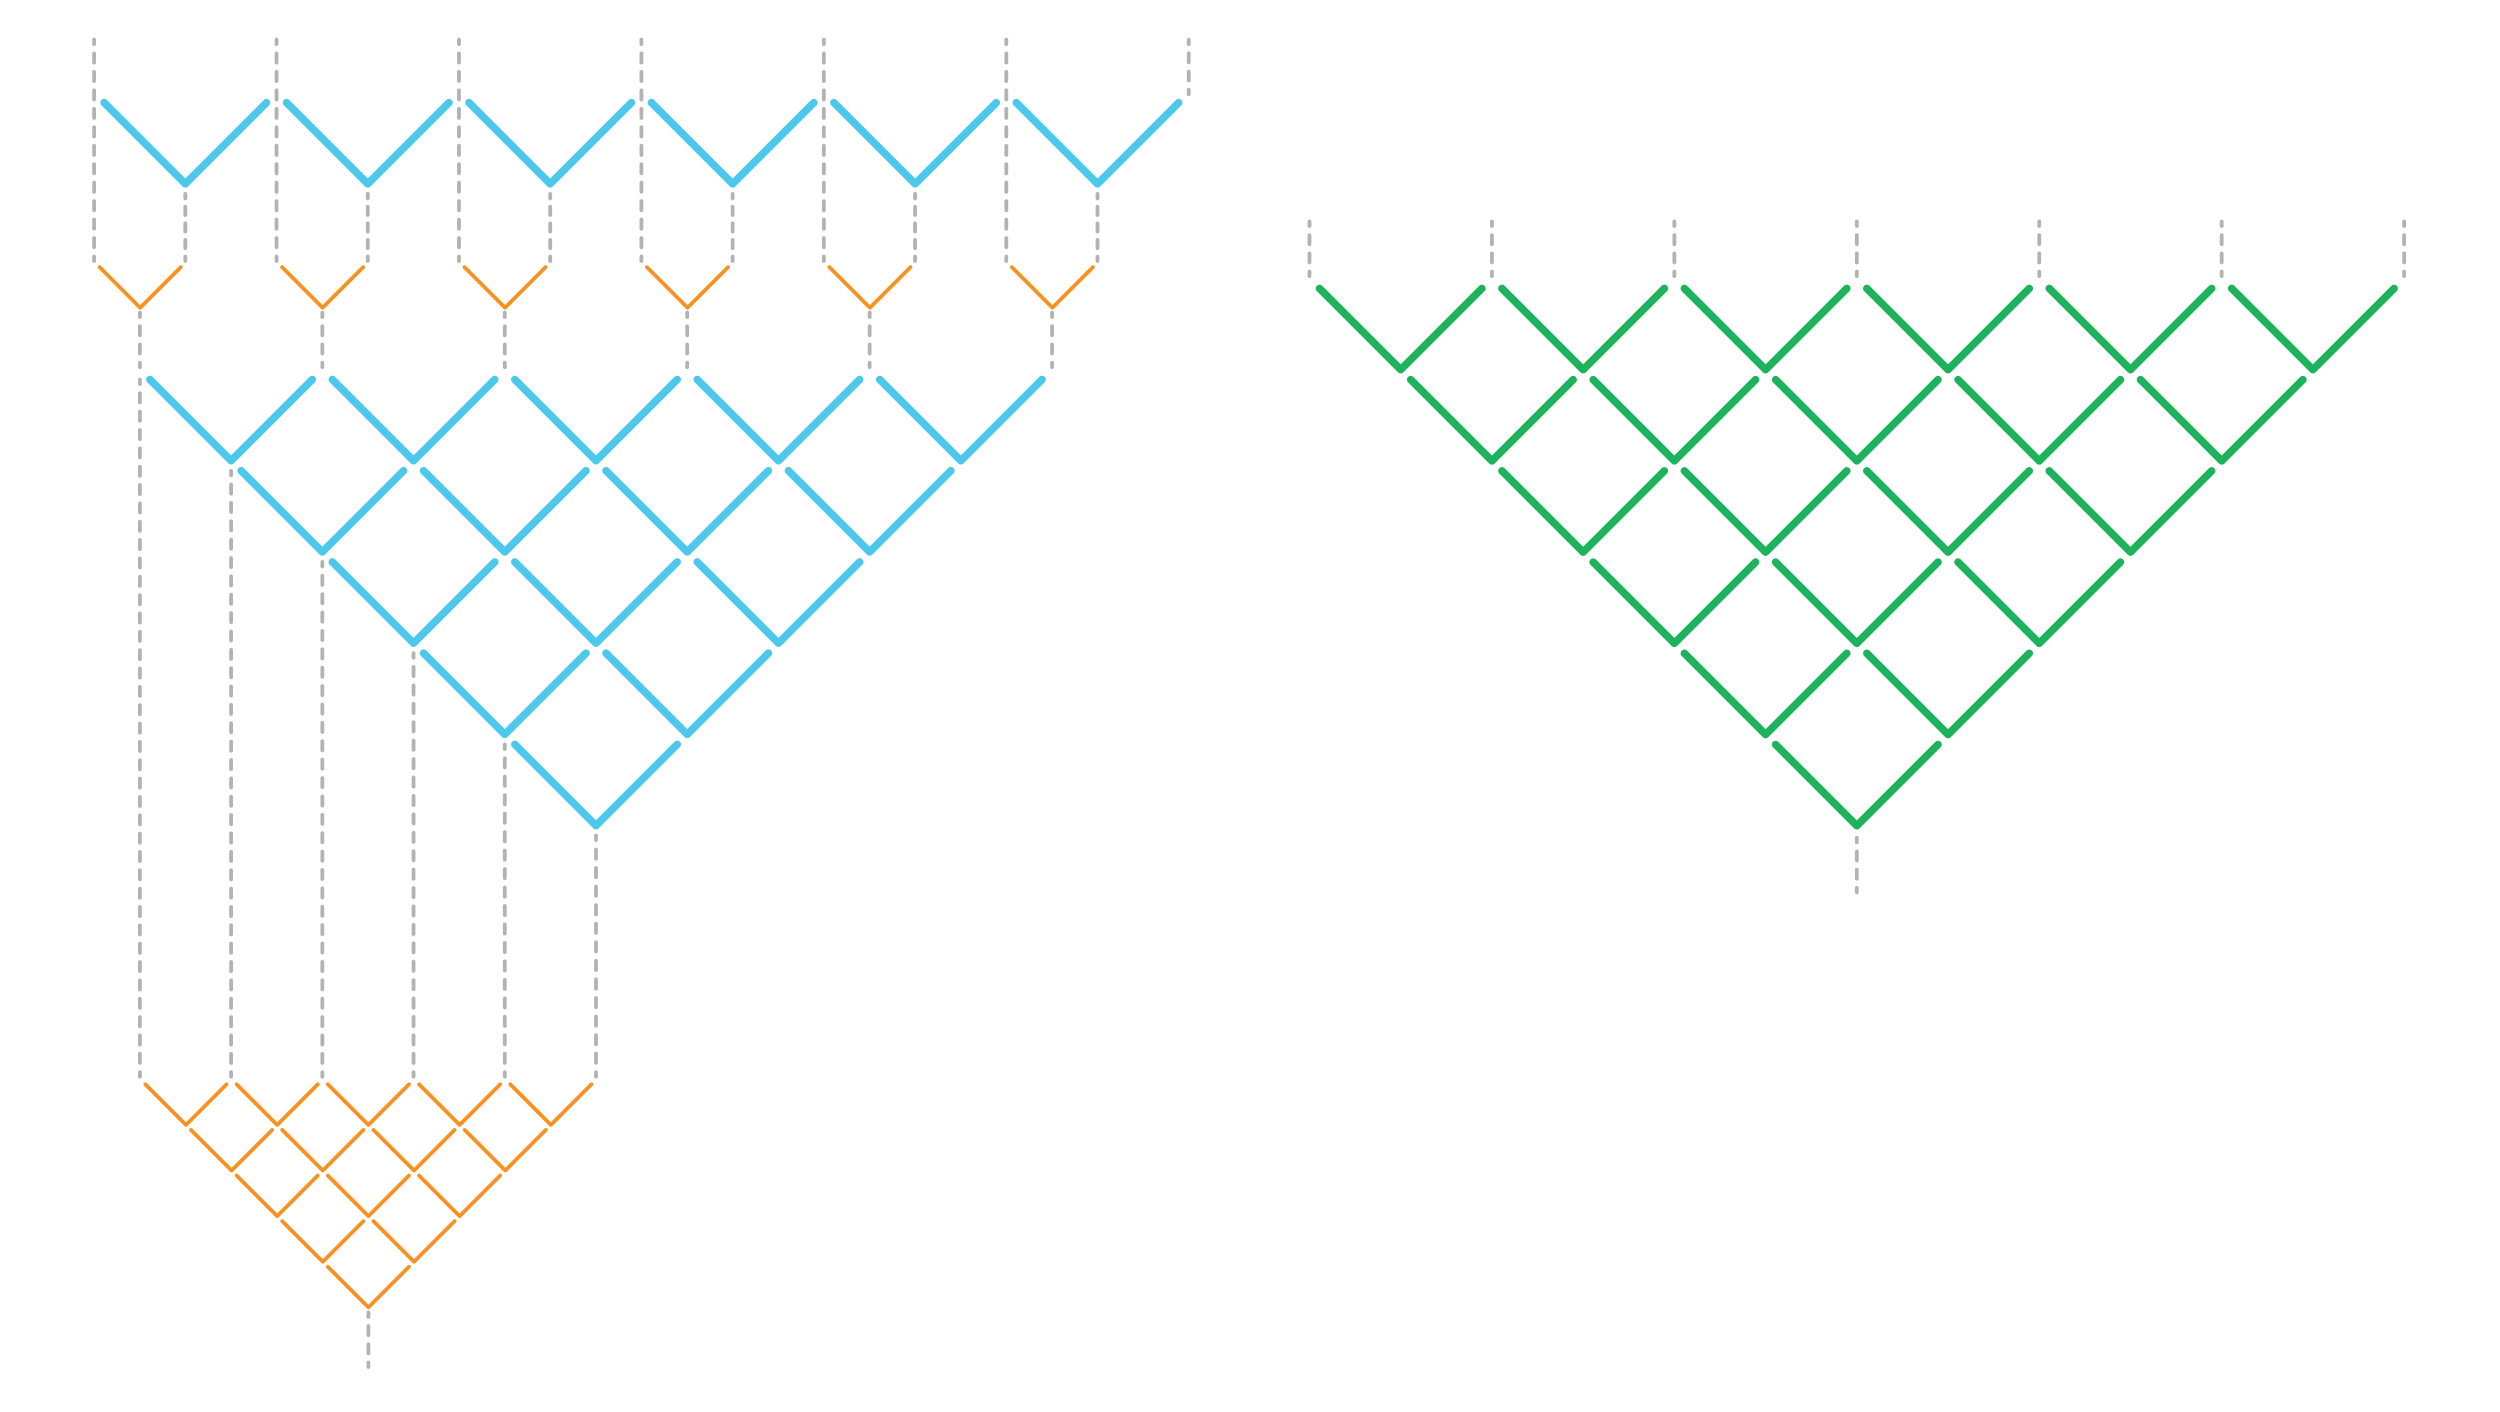 <?xml version="1.0" encoding="UTF-8"?>
<svg xmlns="http://www.w3.org/2000/svg" viewBox="0 0 1111.875 627.89">
  <defs>
    <style>
      .cls-1 {
        stroke: #1cb35c;
      }

      .cls-1, .cls-2, .cls-3, .cls-4, .cls-5, .cls-6, .cls-7, .cls-8, .cls-9, .cls-10, .cls-11, .cls-12, .cls-13 {
        fill: none;
        stroke-linecap: round;
        stroke-linejoin: round;
      }

      .cls-1, .cls-3 {
        stroke-width: 3.375px;
      }

      .cls-2 {
        stroke-dasharray: 0 0 4.127 4.127;
      }

      .cls-2, .cls-4, .cls-5, .cls-6, .cls-7, .cls-8, .cls-9, .cls-10, .cls-11, .cls-12, .cls-13 {
        stroke-width: 1.688px;
      }

      .cls-2, .cls-4, .cls-5, .cls-6, .cls-7, .cls-8, .cls-9, .cls-10, .cls-11, .cls-13 {
        stroke: #b3b3b3;
      }

      .cls-3 {
        stroke: #4cc8ed;
      }

      .cls-4 {
        stroke-dasharray: 0 0 4.107 4.107;
      }

      .cls-5 {
        stroke-dasharray: 0 0 4.089 4.089;
      }

      .cls-6 {
        stroke-dasharray: 0 0 4.051 4.051;
      }

      .cls-7 {
        stroke-dasharray: 0 0 4.106 4.106;
      }

      .cls-8 {
        stroke-dasharray: 0 0 4.096 4.096;
      }

      .cls-9 {
        stroke-dasharray: 0 0 4.084 4.084;
      }

      .cls-10 {
        stroke-dasharray: 0 0 3.69 3.69;
      }

      .cls-12 {
        stroke: #f7921e;
      }

      .cls-14 {
        fill: #fff;
        stroke-width: 0px;
      }

      .cls-13 {
        stroke-dasharray: 0 0 4.08 4.08;
      }
    </style>
  </defs>
  <g id="Layer_2" data-name="Layer 2">
    <rect class="cls-14" width="1111.875" height="627.89"/>
  </g>
  <g id="Layer_1" data-name="Layer 1">
    <g>
      <line class="cls-11" x1="265.067" y1="371.645" x2="265.067" y2="373.67"/>
      <line class="cls-2" x1="265.067" y1="377.797" x2="265.067" y2="474.783"/>
      <line class="cls-11" x1="265.067" y1="476.847" x2="265.067" y2="478.872"/>
    </g>
    <g>
      <line class="cls-11" x1="224.496" y1="331.075" x2="224.496" y2="333.1"/>
      <line class="cls-4" x1="224.496" y1="337.207" x2="224.496" y2="474.793"/>
      <line class="cls-11" x1="224.496" y1="476.847" x2="224.496" y2="478.872"/>
    </g>
    <g>
      <line class="cls-11" x1="183.926" y1="290.505" x2="183.926" y2="292.53"/>
      <line class="cls-8" x1="183.926" y1="296.626" x2="183.926" y2="474.799"/>
      <line class="cls-11" x1="183.926" y1="476.847" x2="183.926" y2="478.872"/>
    </g>
    <g>
      <line class="cls-11" x1="143.356" y1="249.935" x2="143.356" y2="251.959"/>
      <line class="cls-5" x1="143.356" y1="256.048" x2="143.356" y2="474.802"/>
      <line class="cls-11" x1="143.356" y1="476.847" x2="143.356" y2="478.872"/>
    </g>
    <g>
      <line class="cls-11" x1="102.786" y1="209.364" x2="102.786" y2="211.389"/>
      <line class="cls-9" x1="102.786" y1="215.473" x2="102.786" y2="474.805"/>
      <line class="cls-11" x1="102.786" y1="476.847" x2="102.786" y2="478.872"/>
    </g>
    <g>
      <line class="cls-11" x1="62.215" y1="168.794" x2="62.215" y2="170.819"/>
      <line class="cls-13" x1="62.215" y1="174.899" x2="62.215" y2="474.807"/>
      <line class="cls-11" x1="62.215" y1="476.847" x2="62.215" y2="478.872"/>
    </g>
    <g>
      <line class="cls-11" x1="163.847" y1="583.672" x2="163.847" y2="585.697"/>
      <line class="cls-6" x1="163.847" y1="589.748" x2="163.847" y2="603.926"/>
      <line class="cls-11" x1="163.847" y1="605.952" x2="163.847" y2="607.977"/>
    </g>
    <g>
      <line class="cls-11" x1="143.356" y1="139.003" x2="143.356" y2="141.028"/>
      <line class="cls-6" x1="143.356" y1="145.079" x2="143.356" y2="159.257"/>
      <line class="cls-11" x1="143.356" y1="161.282" x2="143.356" y2="163.307"/>
    </g>
    <g>
      <line class="cls-11" x1="62.215" y1="139.003" x2="62.215" y2="141.028"/>
      <line class="cls-6" x1="62.215" y1="145.079" x2="62.215" y2="159.257"/>
      <line class="cls-11" x1="62.215" y1="161.282" x2="62.215" y2="163.307"/>
    </g>
    <g>
      <line class="cls-11" x1="224.496" y1="139.003" x2="224.496" y2="141.028"/>
      <line class="cls-6" x1="224.496" y1="145.079" x2="224.496" y2="159.257"/>
      <line class="cls-11" x1="224.496" y1="161.282" x2="224.496" y2="163.307"/>
    </g>
    <g>
      <line class="cls-11" x1="305.637" y1="139.003" x2="305.637" y2="141.028"/>
      <line class="cls-6" x1="305.637" y1="145.079" x2="305.637" y2="159.257"/>
      <line class="cls-11" x1="305.637" y1="161.282" x2="305.637" y2="163.307"/>
    </g>
    <g>
      <line class="cls-11" x1="386.777" y1="139.003" x2="386.777" y2="141.028"/>
      <line class="cls-6" x1="386.777" y1="145.079" x2="386.777" y2="159.257"/>
      <line class="cls-11" x1="386.777" y1="161.282" x2="386.777" y2="163.307"/>
    </g>
    <g>
      <line class="cls-11" x1="467.918" y1="139.003" x2="467.918" y2="141.028"/>
      <line class="cls-6" x1="467.918" y1="145.079" x2="467.918" y2="159.257"/>
      <line class="cls-11" x1="467.918" y1="161.282" x2="467.918" y2="163.307"/>
    </g>
    <polyline class="cls-3" points="463.456 168.794 427.348 204.903 391.239 168.794"/>
    <polyline class="cls-3" points="382.316 168.794 346.207 204.903 310.099 168.794"/>
    <polyline class="cls-3" points="422.886 209.364 386.777 245.473 350.669 209.364"/>
    <polyline class="cls-3" points="301.175 168.794 265.067 204.903 228.958 168.794"/>
    <polyline class="cls-3" points="341.745 209.364 305.637 245.473 269.528 209.364"/>
    <polyline class="cls-3" points="382.316 249.935 346.207 286.043 310.099 249.935"/>
    <polyline class="cls-3" points="220.035 168.794 183.926 204.903 147.818 168.794"/>
    <polyline class="cls-3" points="260.605 209.364 224.496 245.473 188.388 209.364"/>
    <polyline class="cls-3" points="301.175 249.935 265.067 286.043 228.958 249.935"/>
    <polyline class="cls-3" points="341.745 290.505 305.637 326.613 269.528 290.505"/>
    <polyline class="cls-3" points="138.894 168.794 102.786 204.903 66.677 168.794"/>
    <polyline class="cls-3" points="179.464 209.364 143.356 245.473 107.247 209.364"/>
    <polyline class="cls-3" points="220.035 249.935 183.926 286.043 147.818 249.935"/>
    <polyline class="cls-3" points="260.605 290.505 224.496 326.613 188.388 290.505"/>
    <polyline class="cls-3" points="301.175 331.075 265.067 367.184 228.958 331.075"/>
    <polyline class="cls-12" points="263.042 482.247 244.987 500.301 226.933 482.247"/>
    <polyline class="cls-12" points="222.471 482.247 204.417 500.301 186.363 482.247"/>
    <polyline class="cls-12" points="242.756 502.532 224.702 520.586 206.648 502.532"/>
    <polyline class="cls-12" points="181.901 482.247 163.847 500.301 145.793 482.247"/>
    <polyline class="cls-12" points="202.186 502.532 184.132 520.586 166.078 502.532"/>
    <polyline class="cls-12" points="222.471 522.817 204.417 540.871 186.363 522.817"/>
    <polyline class="cls-12" points="141.331 482.247 123.277 500.301 105.222 482.247"/>
    <polyline class="cls-12" points="161.616 502.532 143.562 520.586 125.507 502.532"/>
    <polyline class="cls-12" points="181.901 522.817 163.847 540.871 145.793 522.817"/>
    <polyline class="cls-12" points="202.186 543.102 184.132 561.156 166.078 543.102"/>
    <polyline class="cls-12" points="100.761 482.247 82.706 500.301 64.652 482.247"/>
    <polyline class="cls-12" points="121.046 502.532 102.992 520.586 84.937 502.532"/>
    <polyline class="cls-12" points="141.331 522.817 123.277 540.871 105.222 522.817"/>
    <polyline class="cls-12" points="161.616 543.102 143.562 561.156 125.507 543.102"/>
    <polyline class="cls-12" points="181.901 563.387 163.847 581.442 145.793 563.387"/>
    <g>
      <g>
        <line class="cls-11" x1="825.814" y1="372.606" x2="825.814" y2="374.631"/>
        <line class="cls-6" x1="825.814" y1="378.682" x2="825.814" y2="392.86"/>
        <line class="cls-11" x1="825.814" y1="394.886" x2="825.814" y2="396.911"/>
      </g>
      <g>
        <line class="cls-11" x1="663.533" y1="98.503" x2="663.533" y2="100.528"/>
        <line class="cls-6" x1="663.533" y1="104.579" x2="663.533" y2="118.757"/>
        <line class="cls-11" x1="663.533" y1="120.782" x2="663.533" y2="122.807"/>
      </g>
      <g>
        <line class="cls-11" x1="582.392" y1="98.503" x2="582.392" y2="100.528"/>
        <line class="cls-6" x1="582.392" y1="104.579" x2="582.392" y2="118.757"/>
        <line class="cls-11" x1="582.392" y1="120.782" x2="582.392" y2="122.807"/>
      </g>
      <g>
        <line class="cls-11" x1="744.673" y1="98.503" x2="744.673" y2="100.528"/>
        <line class="cls-6" x1="744.673" y1="104.579" x2="744.673" y2="118.757"/>
        <line class="cls-11" x1="744.673" y1="120.782" x2="744.673" y2="122.807"/>
      </g>
      <g>
        <line class="cls-11" x1="825.814" y1="98.503" x2="825.814" y2="100.528"/>
        <line class="cls-6" x1="825.814" y1="104.579" x2="825.814" y2="118.757"/>
        <line class="cls-11" x1="825.814" y1="120.782" x2="825.814" y2="122.807"/>
      </g>
      <g>
        <line class="cls-11" x1="906.955" y1="98.503" x2="906.955" y2="100.528"/>
        <line class="cls-6" x1="906.955" y1="104.579" x2="906.955" y2="118.757"/>
        <line class="cls-11" x1="906.955" y1="120.782" x2="906.955" y2="122.807"/>
      </g>
      <g>
        <line class="cls-11" x1="988.095" y1="98.503" x2="988.095" y2="100.528"/>
        <line class="cls-6" x1="988.095" y1="104.579" x2="988.095" y2="118.757"/>
        <line class="cls-11" x1="988.095" y1="120.782" x2="988.095" y2="122.807"/>
      </g>
      <g>
        <line class="cls-11" x1="1069.236" y1="98.503" x2="1069.236" y2="100.528"/>
        <line class="cls-6" x1="1069.236" y1="104.579" x2="1069.236" y2="118.757"/>
        <line class="cls-11" x1="1069.236" y1="120.782" x2="1069.236" y2="122.807"/>
      </g>
      <polyline class="cls-1" points="983.633 128.294 947.525 164.403 911.416 128.294"/>
      <polyline class="cls-1" points="902.493 128.294 866.384 164.403 830.276 128.294"/>
      <polyline class="cls-1" points="943.063 168.864 906.954 204.973 870.846 168.864"/>
      <polyline class="cls-1" points="821.352 128.294 785.244 164.403 749.135 128.294"/>
      <polyline class="cls-1" points="861.923 168.864 825.814 204.973 789.705 168.864"/>
      <polyline class="cls-1" points="902.493 209.435 866.384 245.543 830.276 209.435"/>
      <polyline class="cls-1" points="740.212 128.294 704.103 164.403 667.995 128.294"/>
      <polyline class="cls-1" points="780.782 168.864 744.673 204.973 708.565 168.864"/>
      <polyline class="cls-1" points="821.352 209.435 785.244 245.543 749.135 209.435"/>
      <polyline class="cls-1" points="861.923 250.005 825.814 286.113 789.705 250.005"/>
      <polyline class="cls-1" points="659.071 128.294 622.963 164.403 586.854 128.294"/>
      <polyline class="cls-1" points="699.641 168.864 663.533 204.973 627.424 168.864"/>
      <polyline class="cls-1" points="740.212 209.435 704.103 245.543 667.995 209.435"/>
      <polyline class="cls-1" points="780.782 250.005 744.673 286.113 708.565 250.005"/>
      <polyline class="cls-1" points="821.352 290.575 785.244 326.684 749.135 290.575"/>
      <polyline class="cls-1" points="861.923 331.145 825.814 367.254 789.705 331.145"/>
      <polyline class="cls-1" points="1064.774 128.294 1028.665 164.403 992.557 128.294"/>
      <polyline class="cls-1" points="1024.204 168.864 988.095 204.973 951.986 168.864"/>
      <polyline class="cls-1" points="983.633 209.435 947.525 245.543 911.416 209.435"/>
      <polyline class="cls-1" points="943.063 250.005 906.955 286.113 870.846 250.005"/>
      <polyline class="cls-1" points="902.493 290.575 866.384 326.684 830.276 290.575"/>
    </g>
  </g>
  <g id="Layer_5" data-name="Layer 5">
    <g>
      <line class="cls-11" x1="82.416" y1="86.222" x2="82.416" y2="88.247"/>
      <line class="cls-10" x1="82.416" y1="91.937" x2="82.416" y2="112.234"/>
      <line class="cls-11" x1="82.416" y1="114.079" x2="82.416" y2="116.104"/>
    </g>
    <g>
      <line class="cls-11" x1="41.846" y1="17.606" x2="41.846" y2="19.631"/>
      <line class="cls-7" x1="41.846" y1="23.738" x2="41.846" y2="112.026"/>
      <line class="cls-11" x1="41.846" y1="114.079" x2="41.846" y2="116.104"/>
    </g>
    <polyline class="cls-3" points="118.525 45.652 82.417 81.76 46.308 45.652"/>
    <polyline class="cls-12" points="80.392 118.804 62.337 136.859 44.283 118.804"/>
    <g>
      <line class="cls-11" x1="163.557" y1="86.222" x2="163.557" y2="88.247"/>
      <line class="cls-10" x1="163.557" y1="91.937" x2="163.557" y2="112.234"/>
      <line class="cls-11" x1="163.557" y1="114.079" x2="163.557" y2="116.104"/>
    </g>
    <g>
      <line class="cls-11" x1="122.987" y1="17.606" x2="122.987" y2="19.631"/>
      <line class="cls-7" x1="122.987" y1="23.738" x2="122.987" y2="112.026"/>
      <line class="cls-11" x1="122.987" y1="114.079" x2="122.987" y2="116.104"/>
    </g>
    <polyline class="cls-3" points="199.666 45.652 163.557 81.76 127.449 45.652"/>
    <polyline class="cls-12" points="161.532 118.804 143.478 136.859 125.424 118.804"/>
    <g>
      <line class="cls-11" x1="244.698" y1="86.222" x2="244.698" y2="88.247"/>
      <line class="cls-10" x1="244.698" y1="91.937" x2="244.698" y2="112.234"/>
      <line class="cls-11" x1="244.698" y1="114.079" x2="244.698" y2="116.104"/>
    </g>
    <g>
      <line class="cls-11" x1="204.127" y1="17.606" x2="204.127" y2="19.631"/>
      <line class="cls-7" x1="204.127" y1="23.738" x2="204.127" y2="112.026"/>
      <line class="cls-11" x1="204.127" y1="114.079" x2="204.127" y2="116.104"/>
    </g>
    <polyline class="cls-3" points="280.806 45.652 244.698 81.76 208.589 45.652"/>
    <polyline class="cls-12" points="242.673 118.804 224.618 136.859 206.564 118.804"/>
    <g>
      <line class="cls-11" x1="325.838" y1="86.222" x2="325.838" y2="88.247"/>
      <line class="cls-10" x1="325.838" y1="91.937" x2="325.838" y2="112.234"/>
      <line class="cls-11" x1="325.838" y1="114.079" x2="325.838" y2="116.104"/>
    </g>
    <g>
      <line class="cls-11" x1="285.268" y1="17.606" x2="285.268" y2="19.631"/>
      <line class="cls-7" x1="285.268" y1="23.738" x2="285.268" y2="112.026"/>
      <line class="cls-11" x1="285.268" y1="114.079" x2="285.268" y2="116.104"/>
    </g>
    <polyline class="cls-3" points="361.947 45.652 325.838 81.76 289.73 45.652"/>
    <polyline class="cls-12" points="323.813 118.804 305.759 136.859 287.705 118.804"/>
    <g>
      <line class="cls-11" x1="406.979" y1="86.222" x2="406.979" y2="88.247"/>
      <line class="cls-10" x1="406.979" y1="91.937" x2="406.979" y2="112.234"/>
      <line class="cls-11" x1="406.979" y1="114.079" x2="406.979" y2="116.104"/>
    </g>
    <g>
      <line class="cls-11" x1="366.408" y1="17.606" x2="366.408" y2="19.631"/>
      <line class="cls-7" x1="366.408" y1="23.738" x2="366.408" y2="112.026"/>
      <line class="cls-11" x1="366.408" y1="114.079" x2="366.408" y2="116.104"/>
    </g>
    <polyline class="cls-3" points="443.087 45.652 406.979 81.76 370.87 45.652"/>
    <polyline class="cls-12" points="404.954 118.804 386.899 136.859 368.845 118.804"/>
    <g>
      <line class="cls-11" x1="488.119" y1="86.222" x2="488.119" y2="88.247"/>
      <line class="cls-10" x1="488.119" y1="91.937" x2="488.119" y2="112.234"/>
      <line class="cls-11" x1="488.119" y1="114.079" x2="488.119" y2="116.104"/>
    </g>
    <g>
      <line class="cls-11" x1="447.549" y1="17.606" x2="447.549" y2="19.631"/>
      <line class="cls-7" x1="447.549" y1="23.738" x2="447.549" y2="112.026"/>
      <line class="cls-11" x1="447.549" y1="114.079" x2="447.549" y2="116.104"/>
    </g>
    <polyline class="cls-3" points="524.228 45.652 488.119 81.76 452.011 45.652"/>
    <polyline class="cls-12" points="486.094 118.804 468.04 136.859 449.986 118.804"/>
    <g>
      <line class="cls-11" x1="528.689" y1="17.606" x2="528.689" y2="19.631"/>
      <line class="cls-6" x1="528.689" y1="23.682" x2="528.689" y2="37.861"/>
      <line class="cls-11" x1="528.689" y1="39.886" x2="528.689" y2="41.911"/>
    </g>
  </g>
</svg>